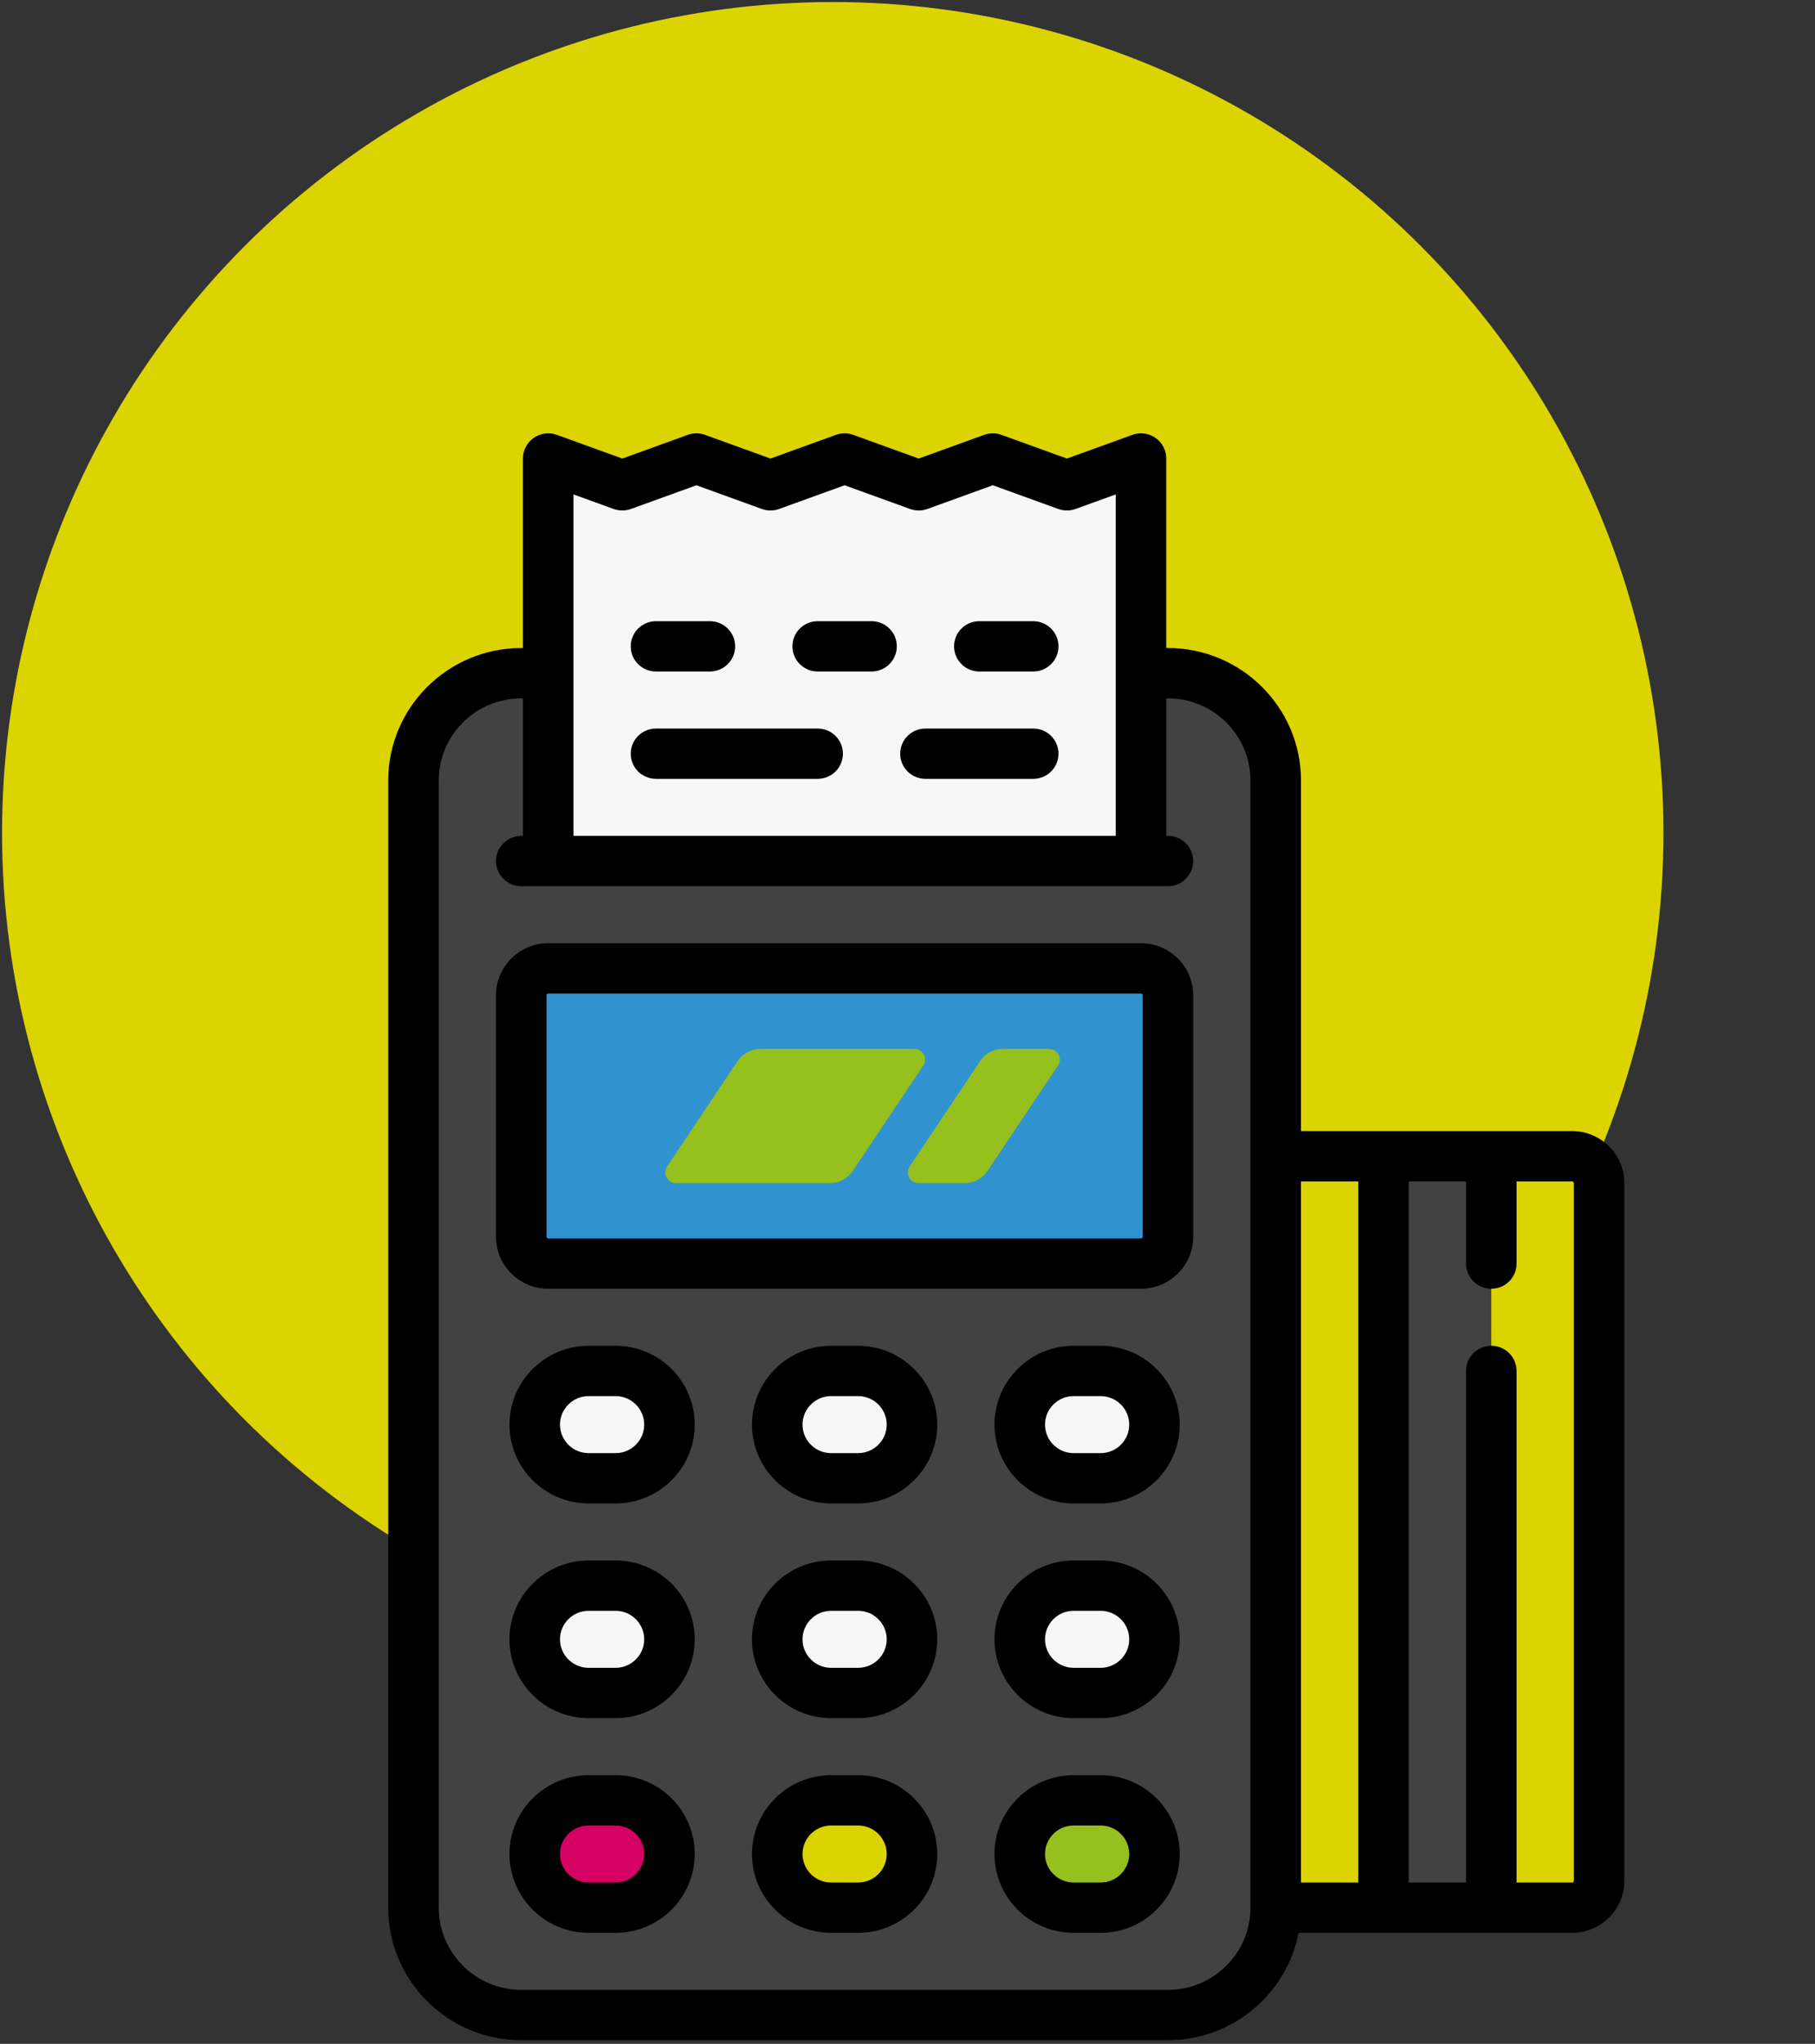 <svg xmlns="http://www.w3.org/2000/svg" fill="none" viewBox="0 0 270 304" height="304" width="270">
<rect x="0" y="0" width="270" height="304" fill="#333333" stroke="none"/>
<circle fill="#DBD400" r="123.575" cy="123.878" cx="123.88"></circle>
<g clip-path="url(#clip0_2044_6944)">
<path fill="#DBD400" d="M233.87 171.978H185.77V283.744H233.87C236.083 283.744 237.878 281.957 237.878 279.753V175.97C237.878 173.766 236.084 171.978 233.87 171.978Z"></path>
<path fill="#424242" d="M221.845 171.978H205.812V283.744H221.845V171.978Z"></path>
<path fill="#DBD400" d="M205.812 171.978H189.778V283.744H205.812V171.978Z"></path>
<path fill="#424242" d="M173.745 299.711H77.544C68.689 299.711 61.511 292.562 61.511 283.744V116.095C61.511 107.277 68.689 100.128 77.544 100.128H173.745C182.6 100.128 189.779 107.277 189.779 116.095V283.744C189.779 292.562 182.6 299.711 173.745 299.711Z"></path>
<path fill="#424242" d="M81.553 283.744V116.095C81.553 107.277 88.731 100.128 97.586 100.128H77.544C68.689 100.128 61.511 107.277 61.511 116.095V283.744C61.511 292.562 68.689 299.711 77.544 299.711H97.586C88.731 299.711 81.553 292.562 81.553 283.744Z"></path>
<path fill="#F7F7F7" d="M127.649 219.878H123.641C119.213 219.878 115.624 216.304 115.624 211.895C115.624 207.486 119.213 203.912 123.641 203.912H127.649C132.077 203.912 135.665 207.486 135.665 211.895C135.665 216.304 132.077 219.878 127.649 219.878Z"></path>
<path fill="#F7F7F7" d="M127.649 251.811H123.641C119.213 251.811 115.624 248.237 115.624 243.828C115.624 239.419 119.213 235.845 123.641 235.845H127.649C132.077 235.845 135.665 239.419 135.665 243.828C135.665 248.237 132.077 251.811 127.649 251.811Z"></path>
<path fill="#DBD400" d="M127.649 283.744H123.641C119.213 283.744 115.624 280.17 115.624 275.761C115.624 271.352 119.213 267.778 123.641 267.778H127.649C132.077 267.778 135.665 271.352 135.665 275.761C135.665 280.17 132.077 283.744 127.649 283.744Z"></path>
<path fill="#F7F7F7" d="M163.723 219.878H159.715C155.287 219.878 151.698 216.304 151.698 211.895C151.698 207.486 155.287 203.912 159.715 203.912H163.723C168.151 203.912 171.74 207.486 171.74 211.895C171.74 216.304 168.151 219.878 163.723 219.878Z"></path>
<path fill="#F7F7F7" d="M163.723 251.811H159.715C155.287 251.811 151.698 248.237 151.698 243.828C151.698 239.419 155.287 235.845 159.715 235.845H163.723C168.151 235.845 171.74 239.419 171.74 243.828C171.74 248.237 168.151 251.811 163.723 251.811Z"></path>
<path fill="#95C01E" d="M163.723 283.744H159.715C155.287 283.744 151.698 280.17 151.698 275.761C151.698 271.352 155.287 267.778 159.715 267.778H163.723C168.151 267.778 171.74 271.352 171.74 275.761C171.74 280.17 168.151 283.744 163.723 283.744Z"></path>
<path fill="#F7F7F7" d="M91.573 219.878H87.564C83.137 219.878 79.548 216.304 79.548 211.895C79.548 207.486 83.137 203.912 87.564 203.912H91.573C96.001 203.912 99.589 207.486 99.589 211.895C99.59 216.304 96.001 219.878 91.573 219.878Z"></path>
<path fill="#F7F7F7" d="M91.573 251.811H87.564C83.137 251.811 79.548 248.237 79.548 243.828C79.548 239.419 83.137 235.845 87.564 235.845H91.573C96.001 235.845 99.589 239.419 99.589 243.828C99.59 248.237 96.001 251.811 91.573 251.811Z"></path>
<path fill="#D50263" d="M91.573 283.744H87.564C83.137 283.744 79.548 280.17 79.548 275.761C79.548 271.352 83.137 267.778 87.564 267.778H91.573C96.001 267.778 99.589 271.352 99.589 275.761C99.59 280.17 96.001 283.744 91.573 283.744Z"></path>
<path fill="#3192D0" d="M169.736 144.037H81.552C79.339 144.037 77.544 145.824 77.544 148.028V183.953C77.544 186.157 79.339 187.944 81.552 187.944H169.736C171.949 187.944 173.744 186.157 173.744 183.953V148.028C173.744 145.824 171.949 144.037 169.736 144.037Z"></path>
<path fill="#F7F7F7" d="M158.713 72.187L147.691 68.195L136.667 72.187L125.644 68.195L114.622 72.187L103.599 68.195L92.575 72.187L81.553 68.195V128.07H169.736V68.195L158.713 72.187Z"></path>
<path fill="#95C01E" d="M100.582 175.97H123.499C124.839 175.97 126.09 175.303 126.834 174.193L137.343 158.494C138.054 157.432 137.29 156.011 136.009 156.011H113.092C111.752 156.011 110.5 156.678 109.757 157.788L99.248 173.487C98.537 174.549 99.301 175.97 100.582 175.97Z"></path>
<path fill="#95C01E" d="M136.657 175.97H143.541C144.881 175.97 146.133 175.303 146.876 174.193L157.385 158.494C158.096 157.432 157.332 156.011 156.051 156.011H149.167C147.827 156.011 146.575 156.678 145.832 157.788L135.323 173.487C134.613 174.549 135.376 175.97 136.657 175.97Z"></path>
<path fill="black" d="M137.669 115.845H153.703C155.778 115.845 157.461 114.17 157.461 112.103C157.461 110.037 155.779 108.361 153.703 108.361H137.669C135.594 108.361 133.911 110.036 133.911 112.103C133.911 114.17 135.593 115.845 137.669 115.845Z"></path>
<path fill="black" d="M97.586 115.845H121.636C123.711 115.845 125.394 114.17 125.394 112.103C125.394 110.037 123.712 108.361 121.636 108.361H97.586C95.511 108.361 93.828 110.036 93.828 112.103C93.828 114.17 95.511 115.845 97.586 115.845Z"></path>
<path fill="black" d="M145.685 99.879H153.702C155.777 99.879 157.46 98.204 157.46 96.137C157.46 94.07 155.778 92.394 153.702 92.394H145.685C143.61 92.394 141.927 94.07 141.927 96.137C141.927 98.203 143.609 99.879 145.685 99.879Z"></path>
<path fill="black" d="M121.638 99.879H129.652C131.727 99.879 133.41 98.204 133.41 96.137C133.41 94.07 131.728 92.394 129.652 92.394H121.638C119.563 92.394 117.88 94.07 117.88 96.137C117.88 98.203 119.563 99.879 121.638 99.879Z"></path>
<path fill="black" d="M97.586 99.879H105.603C107.678 99.879 109.361 98.204 109.361 96.137C109.361 94.07 107.679 92.394 105.603 92.394H97.586C95.511 92.394 93.828 94.07 93.828 96.137C93.828 98.203 95.511 99.879 97.586 99.879Z"></path>
<path fill="black" d="M233.869 168.236H193.535V116.095C193.535 105.228 184.657 96.386 173.744 96.386H173.494V68.195C173.494 66.975 172.896 65.831 171.892 65.13C170.888 64.43 169.604 64.261 168.452 64.679L158.713 68.205L148.974 64.678C148.145 64.378 147.235 64.378 146.406 64.678L136.667 68.205L126.928 64.678C126.099 64.378 125.189 64.378 124.36 64.678L114.621 68.205L104.882 64.678C104.053 64.378 103.143 64.378 102.314 64.678L92.575 68.205L82.836 64.678C81.685 64.261 80.401 64.43 79.396 65.13C78.392 65.83 77.794 66.975 77.794 68.195V96.385H77.544C66.631 96.385 57.753 105.227 57.753 116.094V283.743C57.753 294.61 66.632 303.452 77.544 303.452H173.745C183.373 303.452 191.412 296.569 193.174 287.485H233.87C238.153 287.485 241.637 284.016 241.637 279.751V175.968C241.636 171.705 238.152 168.236 233.869 168.236ZM202.053 175.72V280.002H193.535V175.72H202.053ZM85.31 73.538L91.291 75.704C92.12 76.004 93.03 76.004 93.859 75.704L103.598 72.177L113.336 75.704C114.166 76.004 115.075 76.004 115.905 75.704L125.643 72.177L135.382 75.704C136.211 76.004 137.121 76.004 137.95 75.704L147.689 72.177L157.428 75.704C158.257 76.004 159.167 76.004 159.996 75.704L165.977 73.538V124.328H85.31V73.538ZM173.744 295.969H77.544C70.775 295.969 65.268 290.485 65.268 283.744V116.095C65.268 109.355 70.775 103.871 77.544 103.871H77.794V124.328H77.544C75.468 124.328 73.786 126.003 73.786 128.07C73.786 130.137 75.468 131.813 77.544 131.813H173.744C175.819 131.813 177.502 130.137 177.502 128.07C177.502 126.003 175.82 124.328 173.744 124.328H173.494V103.871H173.744C180.513 103.871 186.02 109.355 186.02 116.095V283.744C186.02 290.485 180.513 295.969 173.744 295.969ZM234.12 279.753C234.12 279.89 234.008 280.002 233.87 280.002H225.602V203.911C225.602 201.844 223.92 200.168 221.844 200.168C219.769 200.168 218.087 201.843 218.087 203.911V280.002H209.569V175.72H218.087V187.943C218.087 190.01 219.769 191.685 221.844 191.685C223.92 191.685 225.602 190.01 225.602 187.943V175.72H233.87C234.008 175.72 234.12 175.832 234.12 175.969V279.753Z"></path>
<path fill="black" d="M127.649 200.169H123.641C117.148 200.169 111.866 205.429 111.866 211.894C111.866 218.36 117.148 223.62 123.641 223.62H127.649C134.142 223.62 139.424 218.36 139.424 211.894C139.424 205.429 134.142 200.169 127.649 200.169ZM127.649 216.136H123.641C121.292 216.136 119.382 214.233 119.382 211.894C119.382 209.556 121.292 207.653 123.641 207.653H127.649C129.997 207.653 131.908 209.556 131.908 211.894C131.908 214.233 129.997 216.136 127.649 216.136Z"></path>
<path fill="black" d="M127.649 232.102H123.641C117.148 232.102 111.866 237.362 111.866 243.828C111.866 250.293 117.148 255.553 123.641 255.553H127.649C134.142 255.553 139.424 250.293 139.424 243.828C139.424 237.362 134.142 232.102 127.649 232.102ZM127.649 248.069H123.641C121.292 248.069 119.382 246.166 119.382 243.828C119.382 241.489 121.292 239.586 123.641 239.586H127.649C129.997 239.586 131.908 241.489 131.908 243.828C131.908 246.166 129.997 248.069 127.649 248.069Z"></path>
<path fill="black" d="M127.649 264.036H123.641C117.148 264.036 111.866 269.296 111.866 275.761C111.866 282.227 117.148 287.487 123.641 287.487H127.649C134.142 287.487 139.424 282.227 139.424 275.761C139.424 269.296 134.142 264.036 127.649 264.036ZM127.649 280.002H123.641C121.292 280.002 119.382 278.099 119.382 275.761C119.382 273.422 121.292 271.519 123.641 271.519H127.649C129.997 271.519 131.908 273.422 131.908 275.761C131.908 278.099 129.997 280.002 127.649 280.002Z"></path>
<path fill="black" d="M163.723 200.169H159.715C153.222 200.169 147.94 205.429 147.94 211.894C147.94 218.36 153.222 223.62 159.715 223.62H163.723C170.216 223.62 175.498 218.36 175.498 211.894C175.498 205.429 170.216 200.169 163.723 200.169ZM163.723 216.136H159.715C157.367 216.136 155.456 214.233 155.456 211.894C155.456 209.556 157.367 207.653 159.715 207.653H163.723C166.072 207.653 167.982 209.556 167.982 211.894C167.982 214.233 166.072 216.136 163.723 216.136Z"></path>
<path fill="black" d="M163.723 232.102H159.715C153.222 232.102 147.94 237.362 147.94 243.828C147.94 250.293 153.222 255.553 159.715 255.553H163.723C170.216 255.553 175.498 250.293 175.498 243.828C175.498 237.362 170.216 232.102 163.723 232.102ZM163.723 248.069H159.715C157.367 248.069 155.456 246.166 155.456 243.828C155.456 241.489 157.367 239.586 159.715 239.586H163.723C166.072 239.586 167.982 241.489 167.982 243.828C167.982 246.166 166.072 248.069 163.723 248.069Z"></path>
<path fill="black" d="M163.723 264.036H159.715C153.222 264.036 147.94 269.296 147.94 275.761C147.94 282.227 153.222 287.487 159.715 287.487H163.723C170.216 287.487 175.498 282.227 175.498 275.761C175.498 269.296 170.216 264.036 163.723 264.036ZM163.723 280.002H159.715C157.367 280.002 155.456 278.099 155.456 275.761C155.456 273.422 157.367 271.519 159.715 271.519H163.723C166.072 271.519 167.982 273.422 167.982 275.761C167.982 278.099 166.072 280.002 163.723 280.002Z"></path>
<path fill="black" d="M91.573 200.169H87.565C81.072 200.169 75.79 205.429 75.79 211.894C75.79 218.36 81.072 223.62 87.565 223.62H91.573C98.066 223.62 103.347 218.36 103.347 211.894C103.347 205.429 98.066 200.169 91.573 200.169ZM91.573 216.136H87.565C85.216 216.136 83.305 214.233 83.305 211.894C83.305 209.556 85.216 207.653 87.565 207.653H91.573C93.921 207.653 95.832 209.556 95.832 211.894C95.832 214.233 93.921 216.136 91.573 216.136Z"></path>
<path fill="black" d="M91.573 232.102H87.565C81.072 232.102 75.79 237.362 75.79 243.828C75.79 250.293 81.072 255.553 87.565 255.553H91.573C98.066 255.553 103.347 250.293 103.347 243.828C103.347 237.362 98.066 232.102 91.573 232.102ZM91.573 248.069H87.565C85.216 248.069 83.305 246.166 83.305 243.828C83.305 241.489 85.216 239.586 87.565 239.586H91.573C93.921 239.586 95.832 241.489 95.832 243.828C95.832 246.166 93.921 248.069 91.573 248.069Z"></path>
<path fill="black" d="M91.573 264.036H87.565C81.072 264.036 75.79 269.296 75.79 275.761C75.79 282.227 81.072 287.487 87.565 287.487H91.573C98.066 287.487 103.347 282.227 103.347 275.761C103.347 269.296 98.066 264.036 91.573 264.036ZM91.573 280.002H87.565C85.216 280.002 83.305 278.099 83.305 275.761C83.305 273.422 85.216 271.519 87.565 271.519H91.573C93.921 271.519 95.832 273.422 95.832 275.761C95.832 278.099 93.921 280.002 91.573 280.002Z"></path>
<path fill="black" d="M169.736 140.294H81.552C77.27 140.294 73.786 143.764 73.786 148.028V183.953C73.786 188.218 77.27 191.687 81.552 191.687H169.736C174.018 191.687 177.502 188.218 177.502 183.953V148.028C177.502 143.764 174.018 140.294 169.736 140.294ZM169.986 183.953C169.986 184.09 169.874 184.202 169.736 184.202H81.552C81.414 184.202 81.302 184.09 81.302 183.953V148.028C81.302 147.891 81.414 147.779 81.552 147.779H169.736C169.874 147.779 169.986 147.891 169.986 148.028V183.953Z"></path>
</g>
<defs>
<clipPath id="clip0_2044_6944">
<rect transform="translate(29.694 64.453)" fill="white" height="239" width="240"></rect>
</clipPath>
</defs>
</svg>
